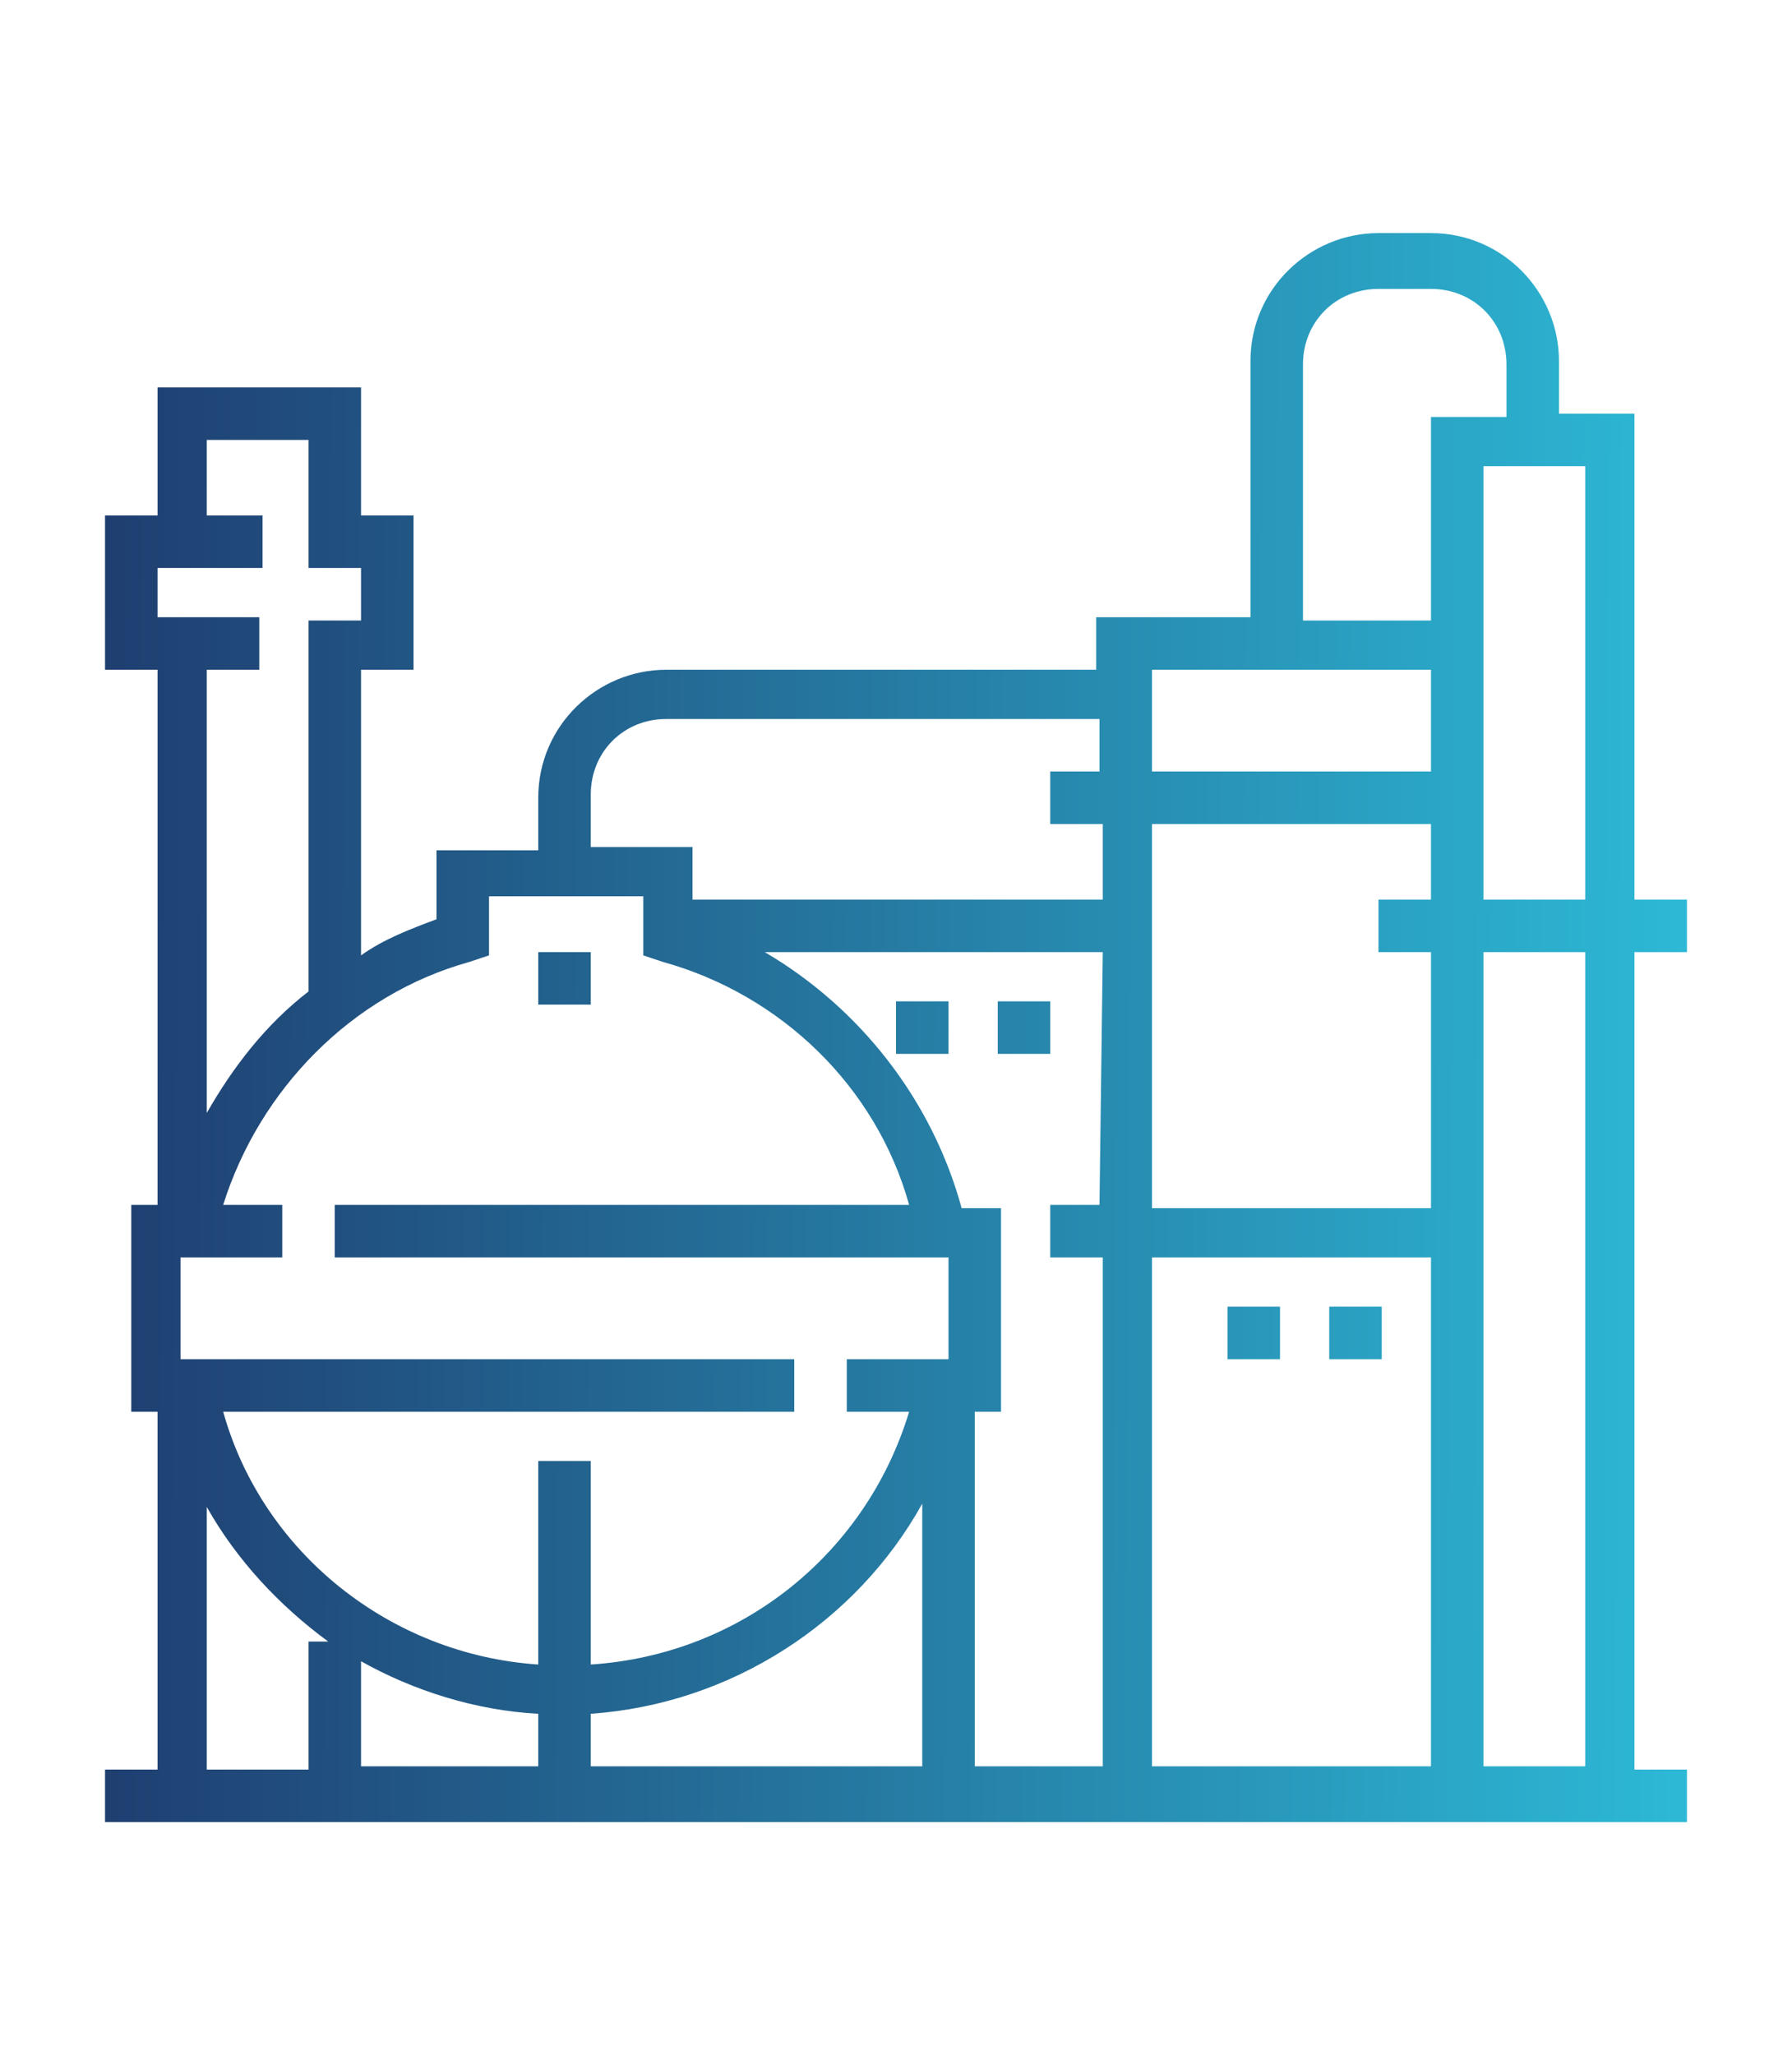 <?xml version="1.0" encoding="utf-8"?>
<!-- Generator: Adobe Illustrator 22.1.0, SVG Export Plug-In . SVG Version: 6.00 Build 0)  -->
<svg version="1.1" id="growth" xmlns="http://www.w3.org/2000/svg" xmlns:xlink="http://www.w3.org/1999/xlink" x="0px" y="0px"
	 width="54.6px" height="62.6px" viewBox="0 0 54.6 62.6" style="enable-background:new 0 0 54.6 62.6;" xml:space="preserve">
<style type="text/css">
	.st0{fill:url(#SVGID_1_);}
	.st1{fill:url(#SVGID_2_);}
	.st2{fill:url(#SVGID_3_);}
	.st3{fill:url(#SVGID_4_);}
	.st4{fill:url(#SVGID_5_);}
	.st5{fill:url(#SVGID_6_);}
</style>
<g>
	<g>
		<g>
			
				<linearGradient id="SVGID_1_" gradientUnits="userSpaceOnUse" x1="1.621" y1="32.808" x2="51.871" y2="32.558" gradientTransform="matrix(1 0 0 -1 0 64)">
				<stop  offset="0" style="stop-color:#1E3A6D"/>
				<stop  offset="1" style="stop-color:#2DBAD7"/>
			</linearGradient>
			<path class="st0" d="M51.4,29v-1.6h-1.6V12.6h-2.3V11c0-2.1-1.7-3.9-3.9-3.9H42c-2.1,0-3.9,1.7-3.9,3.9v7.8h-4.7v1.6H20.3
				c-2.1,0-3.9,1.7-3.9,3.9v1.6h-3.1V28c-0.8,0.3-1.6,0.6-2.3,1.1v-8.7h1.6v-4.7H11v-3.9H4.8v3.9H3.2v4.7h1.6v16.3H4V43h0.8v10.9
				H3.2v1.6h48.2v-1.6h-1.6V29H51.4z M4.8,17.3h0.8h0.8H8v-1.6H6.3v-2.3h3.1v3.9H11v1.6H9.4v11.3c-1.3,1-2.3,2.3-3.1,3.7V20.4h1.6
				v-1.6H6.3H5.5H4.8V17.3z M9.4,50v3.9H6.3v-8c0.9,1.6,2.2,3,3.7,4.1H9.4z M16.4,53.8H11v-3.2c1.6,0.9,3.5,1.5,5.4,1.6V53.8z
				 M28.1,53.8H18v-1.6c4.3-0.3,8.1-2.8,10.1-6.4V53.8z M28.9,41.4h-3.1V43h1.9c-1.3,4.3-5.1,7.4-9.7,7.7v-6.2h-1.6v6.2
				C11.9,50.4,8,47.3,6.8,43h17.4v-1.6H5.5v-3.1h3.1v-1.6H6.8c1.1-3.5,3.9-6.4,7.5-7.4l0.6-0.2v-1.8h4.7v1.8l0.6,0.2
				c3.6,1,6.5,3.8,7.5,7.4H10.2v1.6h18.7C28.9,38.3,28.9,41.4,28.9,41.4z M33.5,36.7H32v1.6h1.6v15.5h-3.9V43h0.8v-6.2h-1.2
				c-0.9-3.3-3.1-6.1-6-7.8h10.3L33.5,36.7L33.5,36.7z M33.5,23.5H32v1.6h1.6v2.3H21.1v-1.6H18v-1.6c0-1.3,1-2.3,2.3-2.3h13.2V23.5z
				 M43.6,53.8h-8.5V38.3h8.5V53.8z M43.6,27.4H42V29h1.6v7.8h-8.5V25.1h8.5V27.4z M43.6,23.5h-8.5v-3.1h8.5V23.5z M43.6,18.9h-3.9
				v-7.8c0-1.3,1-2.3,2.3-2.3h1.6c1.3,0,2.3,1,2.3,2.3v1.6h-2.3C43.6,12.7,43.6,18.9,43.6,18.9z M48.3,53.8h-3.1V29h3.1V53.8z
				 M48.3,27.4h-3.1V14.2h3.1V27.4z"/>
			
				<linearGradient id="SVGID_2_" gradientUnits="userSpaceOnUse" x1="1.621" y1="32.847" x2="51.871" y2="32.597" gradientTransform="matrix(1 0 0 -1 0 64)">
				<stop  offset="0" style="stop-color:#1E3A6D"/>
				<stop  offset="1" style="stop-color:#2DBAD7"/>
			</linearGradient>
			<rect x="30.4" y="30.5" class="st1" width="1.6" height="1.6"/>
			
				<linearGradient id="SVGID_3_" gradientUnits="userSpaceOnUse" x1="1.621" y1="32.832" x2="51.871" y2="32.582" gradientTransform="matrix(1 0 0 -1 0 64)">
				<stop  offset="0" style="stop-color:#1E3A6D"/>
				<stop  offset="1" style="stop-color:#2DBAD7"/>
			</linearGradient>
			<rect x="27.3" y="30.5" class="st2" width="1.6" height="1.6"/>
			
				<linearGradient id="SVGID_4_" gradientUnits="userSpaceOnUse" x1="1.575" y1="23.598" x2="51.825" y2="23.348" gradientTransform="matrix(1 0 0 -1 0 64)">
				<stop  offset="0" style="stop-color:#1E3A6D"/>
				<stop  offset="1" style="stop-color:#2DBAD7"/>
			</linearGradient>
			<rect x="40.5" y="39.8" class="st3" width="1.6" height="1.6"/>
			
				<linearGradient id="SVGID_5_" gradientUnits="userSpaceOnUse" x1="1.575" y1="23.582" x2="51.825" y2="23.332" gradientTransform="matrix(1 0 0 -1 0 64)">
				<stop  offset="0" style="stop-color:#1E3A6D"/>
				<stop  offset="1" style="stop-color:#2DBAD7"/>
			</linearGradient>
			<rect x="37.4" y="39.8" class="st4" width="1.6" height="1.6"/>
			
				<linearGradient id="SVGID_6_" gradientUnits="userSpaceOnUse" x1="1.628" y1="34.278" x2="51.878" y2="34.028" gradientTransform="matrix(1 0 0 -1 0 64)">
				<stop  offset="0" style="stop-color:#1E3A6D"/>
				<stop  offset="1" style="stop-color:#2DBAD7"/>
			</linearGradient>
			<rect x="16.4" y="29" class="st5" width="1.6" height="1.6"/>
		</g>
	</g>
</g>
</svg>

